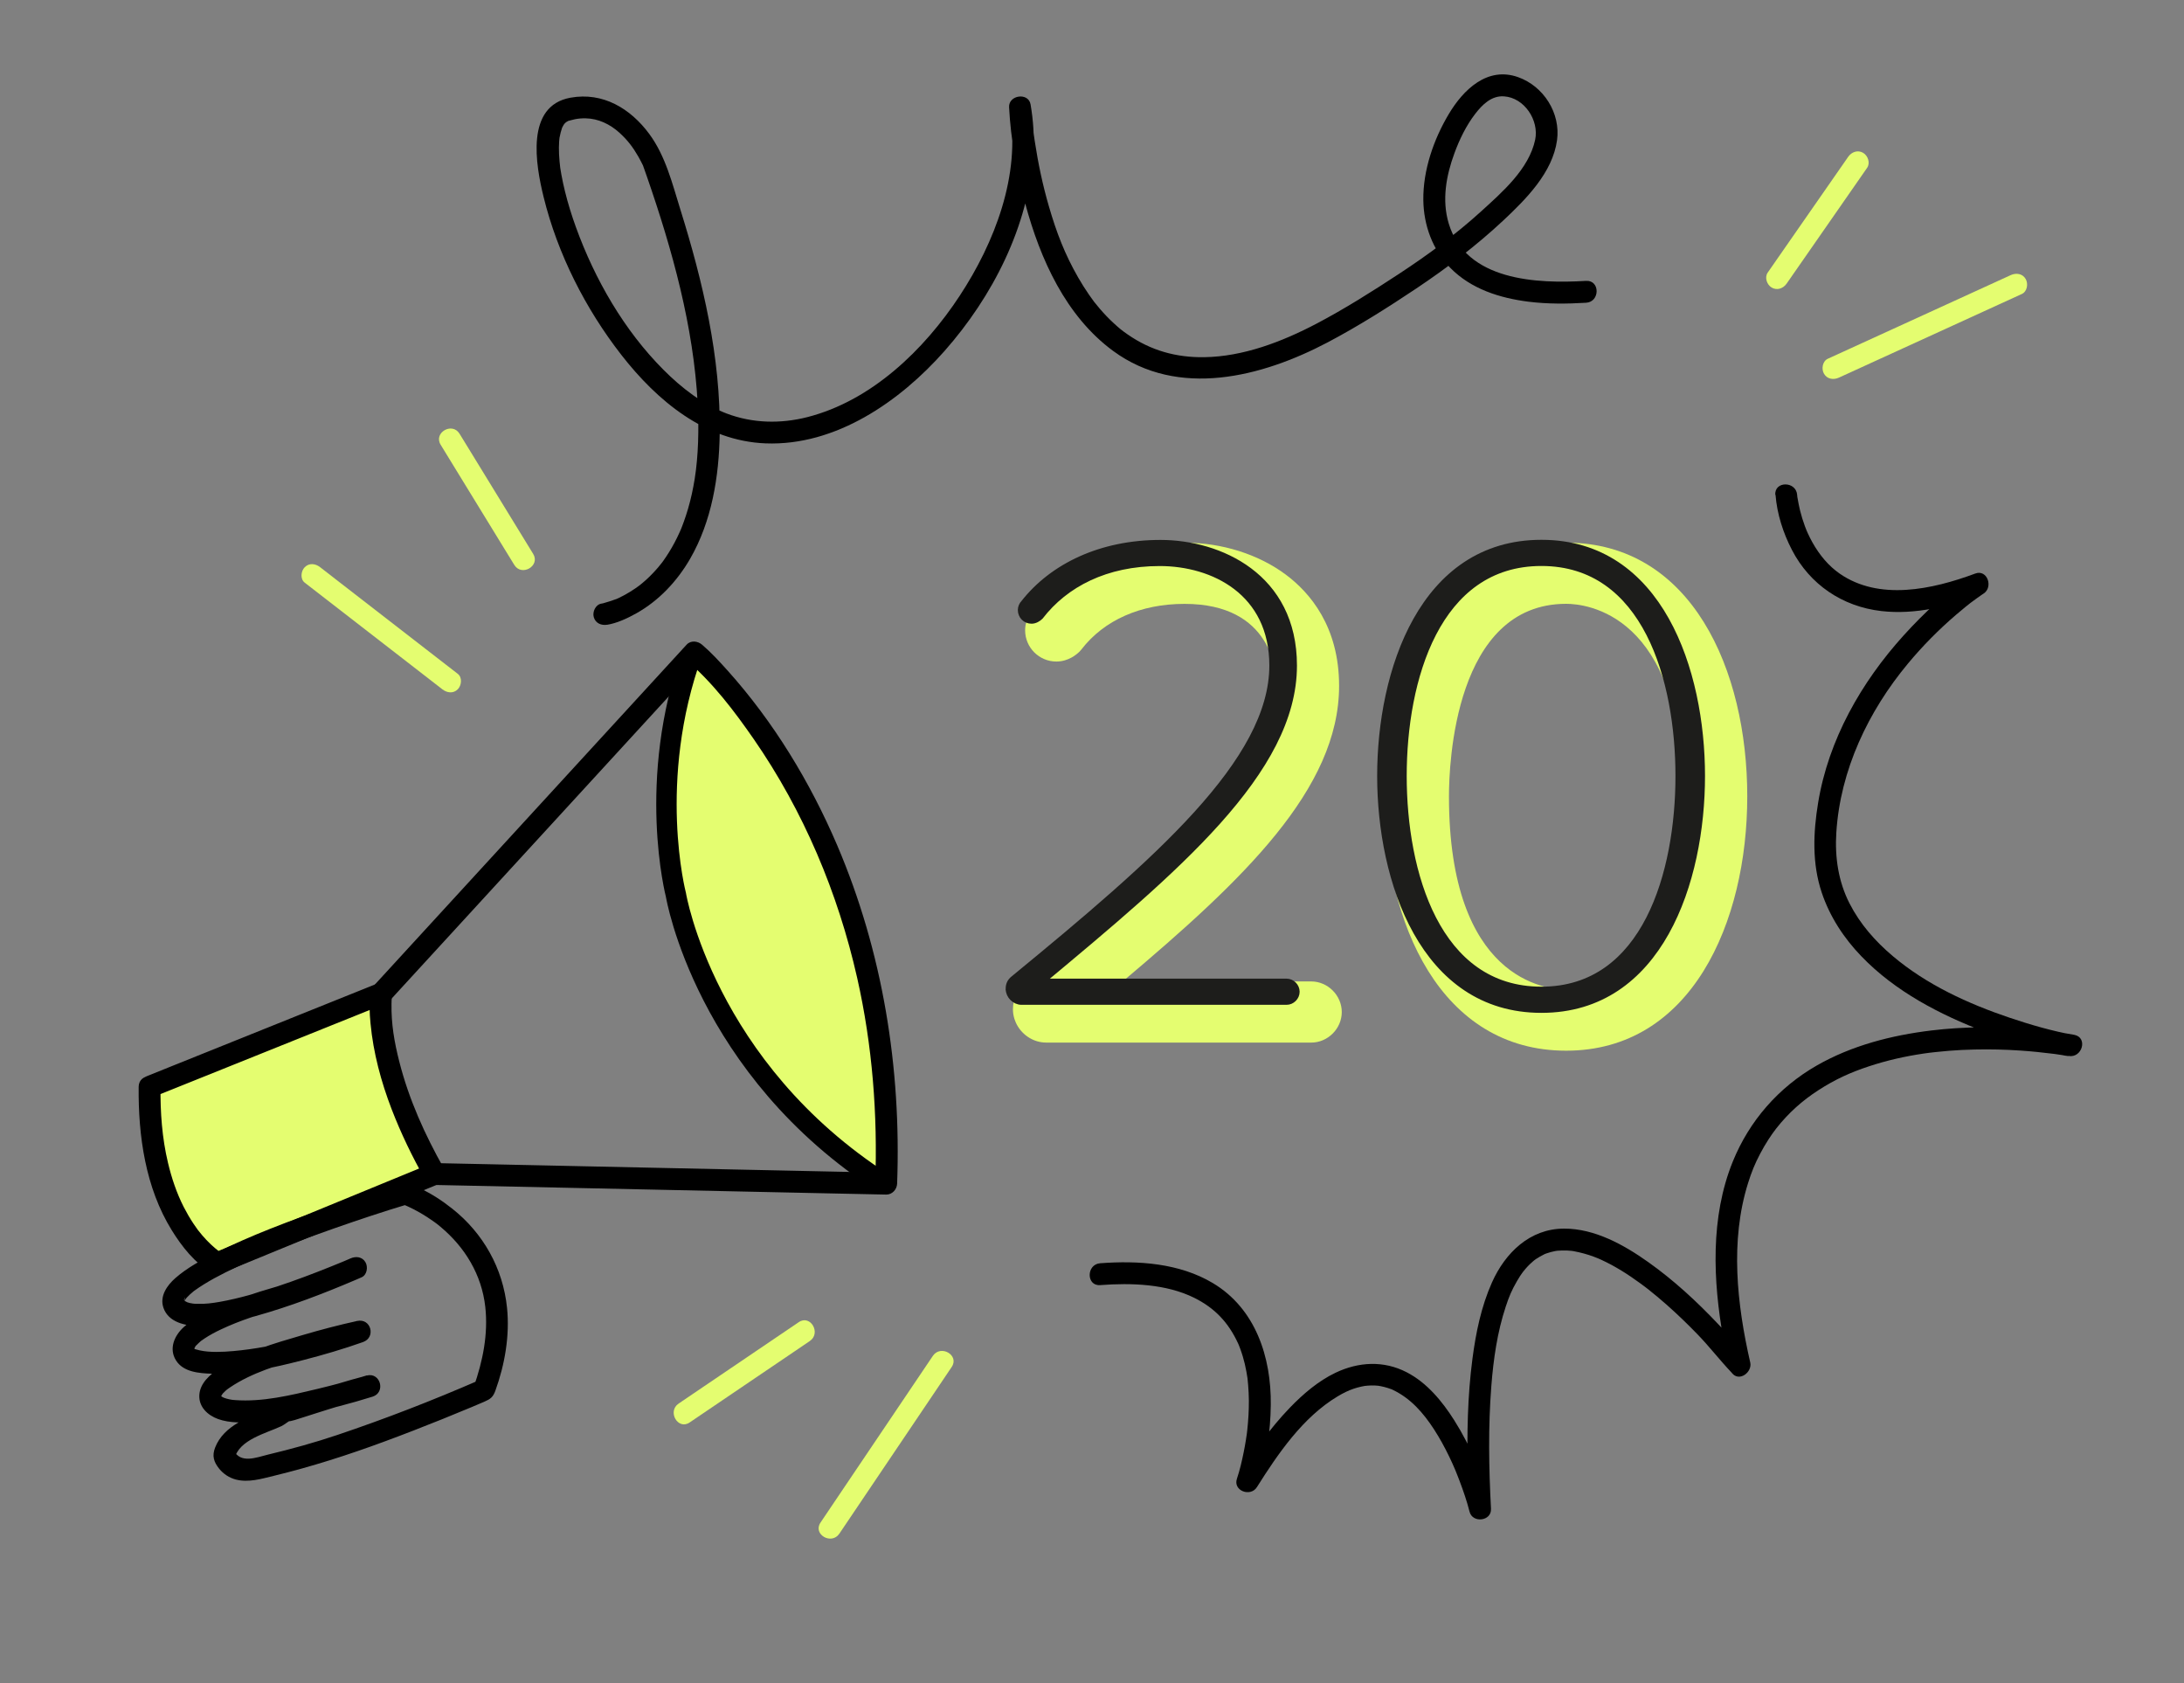 <svg xmlns="http://www.w3.org/2000/svg" id="Ebene_1" data-name="Ebene 1" viewBox="0 0 374.71 288.71"><rect x="0" y="0" width="374.71" height="288.71" fill="#808080" stroke="none"/><defs><style>      .cls-1, .cls-2, .cls-3 {        stroke-width: 0px;      }      .cls-1, .cls-4 {        fill: none;      }      .cls-2 {        fill: #e4fd70;      }      .cls-3 {        fill: #000;      }      .cls-5 {        fill: #1d1d1b;        stroke: #1d1d1b;      }      .cls-5, .cls-4 {        stroke-miterlimit: 10;      }      .cls-4 {        stroke: #000;        stroke-width: 3.5px;      }    </style></defs><path class="cls-2" d="M152.04,203.03c-54.87-35.58-32.92-91.12-32.92-91.12,24.99,24.19,32.44,56.12,32.92,91.12Z"></path><g><g><path class="cls-2" d="M177.29,173.12c0-.7.23-1.28.81-1.74,24.66-20.24,44.43-37.34,44.43-53.74,0-12.56-10.12-17.56-19.31-17.56s-16.17,3.61-20.47,9.19c-.35.35-.93.7-1.51.7-1.05,0-1.86-.81-1.86-1.86,0-.46.23-.93.47-1.16,5-6.4,13.38-10.35,23.5-10.35s22.92,5.7,22.92,21.05c0,18.15-20.24,35.01-43.27,54.2h41.99c.93,0,1.74.81,1.74,1.75s-.81,1.74-1.74,1.74h-45.48c-1.16,0-2.21-1.05-2.21-2.21Z"></path><path class="cls-2" d="M224.98,178.83h-45.48c-2.31,0-4.36-1.46-5.24-3.49l-.22-.59c-.16-.52-.25-1.06-.25-1.63,0-1.79.76-3.38,2.13-4.48,24.42-20.04,43.12-36.54,43.12-51,0-2.35-.76-14.06-15.81-14.06-7.52,0-13.81,2.78-17.7,7.83l-.3.34c-.52.52-1.94,1.72-3.99,1.72-2.96,0-5.36-2.41-5.36-5.36,0-1.25.48-2.51,1.3-3.44,5.82-7.36,15.35-11.58,26.16-11.58,6.3,0,12.59,1.99,17.25,5.46,4.18,3.11,9.16,8.95,9.16,19.09,0,17.71-16.53,33.34-37.13,50.7h32.35c2.84,0,5.24,2.4,5.24,5.25s-2.4,5.24-5.24,5.24Z"></path></g><g><path class="cls-2" d="M268.71,96.58c20.36,0,27.57,21.98,27.57,40.01s-7.21,40.13-27.57,40.13-27.68-22.22-27.68-40.13,7.21-40.01,27.68-40.01ZM268.71,100.07c-17.91,0-23.61,20.01-23.61,36.52s5.7,36.64,23.61,36.64,23.5-20.24,23.5-36.64-5.58-36.52-23.5-36.52Z"></path><path class="cls-2" d="M268.71,180.22c-21.54,0-31.18-21.91-31.18-43.63s9.64-43.51,31.18-43.51,31.07,21.85,31.07,43.51-9.61,43.63-31.07,43.63ZM268.71,103.57c-19.14,0-20.11,27.51-20.11,33.02,0,31.54,16.75,33.14,20.11,33.14,19.03,0,20-27.61,20-33.14,0-31.43-16.66-33.02-20-33.02Z"></path></g></g><path class="cls-1" d="M48.68,188.07l67.38-73.43s35.25,30.26,32.92,91.12l-82.79-1.78"></path><path class="cls-3" d="M104.09,107.18c1.76-.28,3.53-1.11,5.07-1.97,3.87-2.16,7.02-5.52,9.23-9.34,3.74-6.47,4.98-14.13,5.09-21.51.19-13.02-2.88-26.05-6.74-38.39-1.39-4.45-2.53-9.18-5.34-12.99-3.23-4.37-7.96-7.23-13.53-6.22-7.76,1.4-5.96,11.52-4.6,17.04,2.4,9.76,7.18,19.17,13.34,27.08s14.43,14.77,24.74,15.17c12.03.47,23.06-7.19,30.7-15.84,8.23-9.32,14.45-21.4,15.24-33.96.18-2.8,0-5.6-.48-8.36-.37-2.08-3.79-1.6-3.68.5.28,5.56,1.33,11.2,2.78,16.56,2.56,9.5,6.95,19.29,15.09,25.26,11.15,8.17,25.51,4.45,36.76-1.47,5.26-2.77,10.33-5.98,15.27-9.28,5.24-3.51,10.28-7.33,14.89-11.64,3.9-3.66,8.45-8.2,9.22-13.76.64-4.65-2.29-9.27-6.69-10.83-5.26-1.86-9.38,2.14-11.88,6.33-2.6,4.35-4.44,9.66-4.37,14.77.06,4.32,1.59,8.53,4.64,11.63,3.56,3.62,8.48,5.17,13.4,5.79,3.28.41,6.59.38,9.89.18,2.4-.14,2.41-3.89,0-3.75-8.45.51-20.6,0-23.57-9.83-1.21-4.02-.44-8.22.98-12.08.87-2.37,2.02-4.74,3.57-6.75,1.22-1.58,2.79-3.14,4.93-2.99,3.51.23,6.04,4.12,5.35,7.43-1.06,5.04-5.69,9.04-9.32,12.34-4.36,3.96-9.13,7.45-14.05,10.68-4.58,3.01-9.27,5.97-14.13,8.53-5.96,3.13-12.6,5.66-19.27,5.76-4.81.07-9.15-1.13-13.13-3.89-.97-.67-1.46-1.06-2.44-1.97-.85-.78-1.64-1.61-2.39-2.49-.83-.97-1.1-1.33-1.82-2.37-.66-.96-1.28-1.94-1.86-2.95-2.3-4.01-3.72-7.71-5.03-12.23-1.06-3.64-1.84-7.36-2.41-11.11-.05-.34-.1-.68-.15-1.01-.08-.54.05.39-.02-.14-.02-.18-.05-.37-.07-.55-.07-.57-.14-1.15-.2-1.72-.07-.71-.08-1.44-.18-2.14-.01-.09-.01-.19-.02-.28-1.23.17-2.46.33-3.68.5,1.96,11.07-2.59,22.73-8.58,31.84-6.08,9.26-15.13,17.99-26.13,20.79-4.6,1.17-9.41,1.07-13.87-.63-4.06-1.55-7.71-4.38-10.79-7.47-6.77-6.78-11.79-15.51-15.04-24.48-.73-2.02-1.37-4.07-1.88-6.15-.24-.96-.44-1.92-.62-2.89s-.23-1.34-.31-2.26c-.07-.8-.12-1.6-.11-2.39,0-.34.02-.67.04-1.01.01-.17.03-.34.05-.51.04-.46-.06.25.03-.2.11-.57.24-1.11.43-1.65.1-.3-.19.34.01-.02.06-.11.11-.23.18-.34.05-.09.11-.18.17-.27.22-.38-.15.13.01-.02.1-.1.55-.51.31-.32-.22.17.32-.17.47-.25-.21.1-.35.11-.08.05.37-.08.73-.2,1.11-.28.62-.13,1.24-.17,1.87-.16,2.15.04,4.15,1,5.74,2.43,1.42,1.27,2.37,2.53,3.31,4.17.28.49.53.99.78,1.49.05.11.22.55.05.1-.29-.77.22.67.08.27.18.52.37,1.04.55,1.56,4.35,12.55,8.01,25.69,8.71,39.02.22,4.25.11,8.86-.52,12.8-.28,1.72-.64,3.42-1.13,5.09-.22.77-.47,1.52-.74,2.27-.12.33-.24.66-.37.99-.07.17-.14.34-.21.51.15-.37-.07.16-.12.26-.54,1.2-1.15,2.37-1.85,3.49-.31.5-.64.99-.98,1.47-.09.12-.17.24-.26.35-.25.34.16-.2-.05.06-.17.22-.35.44-.53.65-.66.78-1.37,1.52-2.12,2.2-.35.32-.71.61-1.08.91-.3.25.29-.21.04-.03-.08.06-.15.12-.23.17-.19.13-.37.27-.56.4-.63.43-1.28.83-1.95,1.19-.3.16-.6.31-.91.46-.13.06-.26.12-.4.18-.47.22.36-.13-.01,0-.75.27-1.48.51-2.24.72-.1.03-.21.05-.31.06-1,.16-1.56,1.41-1.31,2.31.3,1.07,1.3,1.47,2.31,1.31h0Z"></path><path class="cls-2" d="M75.6,76.28c3.68,6.01,7.37,12.02,11.05,18.03.53.86,1.06,1.73,1.59,2.59,1.26,2.05,4.5.17,3.24-1.89-3.68-6.01-7.37-12.02-11.05-18.03-.53-.86-1.06-1.73-1.59-2.59-1.26-2.05-4.5-.17-3.24,1.89h0Z"></path><path class="cls-2" d="M317.1,26.89c-4.03,5.79-8.05,11.58-12.08,17.37l-1.73,2.49c-.58.83-.15,2.08.67,2.57.93.55,1.99.16,2.57-.67l12.08-17.37,1.73-2.49c.58-.83.15-2.08-.67-2.57-.93-.55-1.99-.16-2.57.67h0Z"></path><path class="cls-2" d="M52.28,99.94c6.89,5.33,13.77,10.67,20.66,16,.98.76,1.97,1.52,2.95,2.29.8.62,1.87.78,2.65,0,.65-.65.81-2.03,0-2.65-6.89-5.33-13.77-10.67-20.66-16-.98-.76-1.97-1.52-2.95-2.29-.8-.62-1.87-.78-2.65,0-.65.65-.81,2.03,0,2.65h0Z"></path><path class="cls-3" d="M304.63,84.88c.25,3.26,1.31,6.55,2.81,9.44,3.09,5.97,8.68,9.72,15.33,10.49,5.81.67,11.75-.81,17.15-2.83-.48-1.14-.96-2.28-1.44-3.43-4.39,2.84-8.36,6.57-11.86,10.43-7.29,8.05-12.9,17.89-14.68,28.7-.85,5.14-1.06,10.43.62,15.43,1.38,4.12,3.79,7.8,6.8,10.92,5.8,6.03,13.48,10.02,21.22,12.96,4.54,1.73,9.3,3.24,14.09,4.09.07.01.15.03.22.04,2.35.42,3.38-3.15,1-3.62-2.54-.5-5.14-.77-7.71-.98-5.59-.46-11.24-.44-16.81.23-6.84.83-13.66,2.57-19.68,6.02-6.55,3.76-11.55,9.47-14.39,16.46-3.89,9.58-3.4,20.45-1.62,30.44.3,1.68.65,3.35,1.03,5.01,1.04-.61,2.09-1.22,3.13-1.82-1.57-1.98-3.28-3.87-5.02-5.71-3.68-3.9-7.65-7.56-12.03-10.67-4.17-2.96-9.19-5.76-14.45-5.74-5.87.01-10.09,4.15-12.37,9.25-1.84,4.14-2.75,8.58-3.34,13.06-.85,6.46-.96,13-.8,19.5.05,2.08.14,4.16.25,6.24l3.68-.5c-1.3-5.1-3.44-10.23-6.25-14.67-2.06-3.26-4.7-6.46-8.18-8.25-3.94-2.03-8.24-1.79-12.19.09-2.98,1.42-5.58,3.66-7.86,6.02-3.39,3.53-6.25,7.57-8.86,11.71,1.14.48,2.28.96,3.43,1.44,1.45-4.33,2.13-9.1,2.18-13.65.1-8.17-2.6-16.53-9.96-20.91-5.74-3.42-12.8-3.88-19.31-3.39-2.39.18-2.41,3.93,0,3.75,5.38-.41,11.34-.2,16.14,2.18,3.54,1.76,5.87,4.24,7.52,7.82.18.39,0-.01.12.27.09.22.17.43.25.65.16.44.31.88.44,1.32.26.86.46,1.73.62,2.62.19,1.02.21,1.2.3,2.32.07.87.11,1.75.12,2.62.01,1.68-.09,3.36-.27,5.03-.02.17-.04.35-.06.52s-.07.54-.02.16c-.05.37-.11.75-.17,1.12-.11.68-.23,1.36-.37,2.04-.31,1.53-.66,3.06-1.16,4.54-.7,2.07,2.33,3.19,3.43,1.44,3.62-5.74,7.89-12,13.84-15.56.98-.59,1.83-1,2.73-1.31.44-.15.88-.27,1.33-.37.2-.04.4-.08.61-.12.37-.06.09-.02.01,0,.17-.02.34-.04.51-.05.41-.03.82-.04,1.23-.02.19,0,.37.02.56.04.36.03.05,0-.02,0,.16.02.31.05.47.08.38.08.76.17,1.14.29.17.05.34.12.52.18.49.17-.04-.04.35.14,3.09,1.45,5.28,3.98,7.1,6.78.97,1.49,1.82,3.06,2.6,4.66.37.77.72,1.54,1.05,2.32-.17-.39.06.14.1.25.07.18.15.36.22.55.14.35.28.7.41,1.05.65,1.73,1.27,3.5,1.72,5.3.51,2.02,3.8,1.64,3.68-.5-.37-7.01-.49-14.06.06-21.06.36-4.6,1.02-9.24,2.48-13.64.57-1.71.98-2.72,1.91-4.33.18-.3.36-.6.55-.9.09-.14.19-.28.29-.42.05-.08.37-.5.23-.32-.09.12.33-.4.45-.54.23-.26.46-.51.71-.75.19-.19.4-.36.6-.54.18-.16.32-.25.04-.04.13-.09.25-.19.38-.28.46-.31.94-.57,1.43-.82.21-.11.33-.13,0-.01.12-.05.24-.1.36-.14.26-.09.52-.17.78-.24.25-.07.49-.12.74-.17.12-.03.25-.04.38-.06-.02,0-.4.03.05,0,.52-.03,1.03-.06,1.55-.04.26.01.53.03.79.06.13.01.26.03.4.05-.41-.05-.16-.03.07.02,1.15.22,2.27.52,3.37.93.28.1.55.21.82.32-.48-.2.32.14.49.22.58.27,1.15.55,1.71.85,1.16.63,2.29,1.32,3.38,2.06.56.38,1.11.77,1.66,1.17.26.19.53.39.79.59.11.08.22.17.34.26-.37-.28.09.07.18.14,1.06.84,2.1,1.71,3.11,2.6,1.87,1.65,3.66,3.38,5.39,5.17,2.01,2.08,3.78,4.39,5.77,6.48.03.03.06.07.09.11,1.25,1.57,3.51-.17,3.13-1.82-2.29-10.01-3.48-20.86-.38-30.75.61-1.94,1.17-3.33,2.1-5.09.44-.83.91-1.65,1.42-2.43.22-.33.44-.66.67-.99.25-.35.56-.77.63-.85,2.13-2.72,4.57-4.86,7.22-6.57,2.93-1.9,5.59-3.09,8.68-4.11,3.07-1.02,6.23-1.73,9.43-2.2.77-.11.97-.14,2-.25.77-.08,1.53-.16,2.3-.22,1.48-.12,2.96-.19,4.44-.22,2.62-.06,5.24,0,7.85.18,1.93.13,3.85.33,5.76.57-.33-.04-.3-.04.08.01.16.02.33.05.49.07.27.04.53.08.8.12.31.05.64.14.95.16.04,0,.08.02.12.02.33-1.21.66-2.41,1-3.62-3.74-.67-7.45-1.75-11.05-2.96-7.11-2.4-14.24-5.65-20.06-10.58-3.02-2.55-5.62-5.51-7.42-9.04-1.92-3.76-2.53-7.92-2.26-12.15.68-10.72,5.48-20.8,12.29-28.98,2.5-3.01,5.26-5.8,8.23-8.35.56-.48,1.12-.95,1.69-1.41.23-.18.46-.37.69-.55.29-.23-.23.18.05-.04.12-.09.23-.18.35-.26.57-.43,1.15-.84,1.73-1.24.08-.06.16-.11.24-.16,1.69-1.09.64-4.21-1.44-3.43-7.42,2.76-16.5,4.69-23.24.02-1.91-1.32-3.46-3.17-4.69-5.36-.28-.5-.54-1.02-.78-1.54-.04-.09-.35-.81-.16-.34-.12-.3-.24-.6-.35-.9-.33-.88-.6-1.78-.83-2.69-.18-.74-.32-1.48-.45-2.23-.11-.66.05.46-.03-.2,0-.08-.02-.16-.02-.25-.18-2.39-3.93-2.41-3.75,0h0Z"></path><path class="cls-2" d="M118.32,243.99c6.02-4.08,12.05-8.16,18.07-12.24.85-.58,1.7-1.15,2.55-1.73,1.99-1.35.11-4.6-1.89-3.24-6.02,4.08-12.05,8.16-18.07,12.24-.85.58-1.7,1.15-2.55,1.73-1.99,1.35-.11,4.6,1.89,3.24h0Z"></path><path class="cls-2" d="M144.01,263.06c5.62-8.33,11.24-16.66,16.85-24.99.81-1.2,1.62-2.41,2.43-3.61,1.35-2.01-1.89-3.89-3.24-1.89-5.62,8.33-11.24,16.66-16.85,24.99-.81,1.2-1.62,2.41-2.43,3.61-1.35,2.01,1.89,3.89,3.24,1.89h0Z"></path><path class="cls-2" d="M315.51,64.77c9.14-4.18,18.28-8.35,27.41-12.53,1.32-.6,2.64-1.21,3.96-1.81.93-.42,1.14-1.75.67-2.57-.54-.95-1.65-1.09-2.57-.67-9.14,4.18-18.28,8.35-27.41,12.53-1.32.6-2.64,1.21-3.96,1.81-.93.42-1.14,1.75-.67,2.57.54.95,1.65,1.09,2.57.67h0Z"></path><g><path class="cls-2" d="M25.67,186.4l39.74-15.96s-1.83,11.64,9.14,30.93l-37.24,15.3s-11.97-6.32-11.64-30.26Z"></path><path class="cls-3" d="M26.17,188.21c4.46-1.79,8.91-3.58,13.37-5.37,7.15-2.87,14.3-5.74,21.45-8.62l4.92-1.98c-.77-.77-1.54-1.54-2.31-2.31-.29,1.85-.21,3.76-.03,5.62.48,5.05,1.81,9.99,3.63,14.72,1.6,4.15,3.54,8.16,5.73,12.03.37-.92.75-1.84,1.12-2.75-10.89,4.47-21.78,8.94-32.67,13.42-1.53.63-3.05,1.25-4.58,1.88l1.44.19c-.1-.06-.22-.11-.31-.19-.11-.08-.24-.15-.35-.23-.1-.07-.58-.43-.31-.22.26.19-.3-.24-.41-.34-.24-.2-.47-.41-.69-.62-.52-.49-1.02-1.02-1.48-1.56-.62-.72-.88-1.07-1.49-1.98s-1.18-1.9-1.69-2.89c-1.21-2.39-2.07-4.95-2.69-7.56-1.02-4.27-1.33-8.66-1.28-13.05.03-2.41-3.72-2.42-3.75,0-.09,8.42,1.17,17.34,5.68,24.62,1.65,2.67,3.99,5.74,6.86,7.24,1.15.6,2.19-.09,3.26-.52,2.05-.84,4.1-1.68,6.15-2.52,5.9-2.42,11.8-4.84,17.69-7.27,3.87-1.59,7.75-3.18,11.62-4.77,1.11-.46,1.77-1.6,1.12-2.75-3.27-5.78-6.02-11.87-7.66-18.32-.86-3.38-1.4-6.48-1.34-9.96,0-.41.03-.81.06-1.21.03-.45.06-.5-.01,0,.19-1.23-.82-2.9-2.31-2.31-4.46,1.79-8.91,3.58-13.37,5.37-7.15,2.87-14.3,5.74-21.45,8.62-1.64.66-3.28,1.32-4.92,1.98-.94.38-1.6,1.25-1.31,2.31.25.89,1.36,1.69,2.31,1.31Z"></path></g><path class="cls-3" d="M66.74,171.77c6.04-6.59,12.09-13.17,18.13-19.76,9.64-10.5,19.28-21.01,28.91-31.51,2.22-2.42,4.44-4.84,6.66-7.26h-2.65c4.58,3.94,8.24,8.79,11.52,13.52,8.55,12.34,14.46,26.37,17.76,40.99,2.61,11.57,3.53,23.44,3.09,35.28l1.88-1.88c-8.77-.19-17.54-.38-26.32-.56-13.87-.3-27.74-.6-41.62-.89-3.18-.07-6.37-.14-9.55-.2-2.41-.05-2.41,3.7,0,3.75,8.77.19,17.54.38,26.32.56,13.87.3,27.74.6,41.62.89,3.18.07,6.37.14,9.55.2,1.04.02,1.84-.88,1.88-1.88.73-19.85-2.47-39.76-10.29-58.05-4.65-10.86-10.91-21.17-18.82-29.98-1.38-1.53-2.79-3.07-4.36-4.41-.74-.64-1.93-.79-2.65,0-6.04,6.59-12.09,13.17-18.13,19.76-9.64,10.5-19.28,21.01-28.91,31.51-2.22,2.42-4.44,4.84-6.66,7.26-1.63,1.78,1.02,4.43,2.65,2.65h0Z"></path><path class="cls-3" d="M60.2,215.82c-.36.16-.72.31-1.09.47-.46.2.33-.14-.19.08-.21.09-.42.17-.63.26-.55.23-1.1.45-1.65.67-2.96,1.19-5.94,2.31-8.97,3.32-3.28,1.09-6.62,2.09-10.02,2.69-1.22.21-2.43.38-3.85.33-.29,0-.59-.03-.88-.06.46.05-.22-.05-.36-.08-.21-.05-.42-.12-.63-.19.5.18-.14-.1-.28-.19.47.31-.02,0-.1-.15.36.68.07,0,.05.03-.07.17.17-1.19.07.18.04-.5-.03.28-.02.06.02-.56-.09.39,0-.04.1-.51-.16.19.02-.07.1-.15.19-.31.28-.45.06-.1.22-.25-.1.13.07-.09.14-.18.22-.26.18-.17.34-.35.52-.52.17-.15.34-.3.51-.44.4-.33-.12.07.32-.25.49-.35.99-.69,1.51-1.01,1.22-.76,2.48-1.44,3.76-2.08,6.01-3.02,12.36-5.35,18.7-7.57,4.17-1.46,8.37-2.86,12.6-4.13h-1c.26.07.51.19.76.28-.5-.19.01,0,.32.15.32.15.65.31.96.47.77.4,1.52.83,2.24,1.3.4.26.8.53,1.19.81.55.4.53.38,1.13.88,4.17,3.48,7.05,8.18,7.67,13.72.52,4.68-.43,9.33-1.98,13.73l.86-1.12c-7.94,3.45-16.05,6.6-24.26,9.36-3.91,1.32-7.85,2.4-11.85,3.36-2.07.5-4.75,1.64-5.96-.75l.19,1.44c.71-3.23,5.43-4.34,8.02-5.56.58-.28,1.1-.78,1.66-1.03-.96.43.6-.01.63-.02.38-.12.76-.24,1.14-.36.76-.24,1.53-.48,2.29-.73,3.3-1.05,6.6-2.08,9.95-2.95l-1-3.62c-2.82.89-5.69,1.65-8.56,2.34-4.56,1.09-9.36,2.25-14.07,1.9-.08,0-.78-.08-.39-.03-.19-.03-.38-.06-.57-.1-.18-.04-.35-.08-.53-.13-.11-.03-.67-.24-.45-.14.25.11-.24-.14-.29-.17-.36-.22.21.16-.05-.03-.33-.25.11,0-.06-.05,0,0-.08-.14-.08-.14.09-.11.03.36.05.09.03-.47,0,.26,0,0,0-.3-.13.46,0,.05.08-.28.12-.25-.02,0,.09-.15.17-.3.27-.45-.02.03-.18.18.07-.07.14-.13.27-.27.4-.4.08-.08.52-.43.22-.2.18-.14.36-.27.55-.39,3.8-2.57,8.42-3.89,12.8-5.19,3.31-.99,6.67-1.88,10.05-2.62l-1-3.62c-6.79,2.41-14.04,4.54-21.23,5.18-1.92.17-4.08.26-5.76-.11-.22-.05-.44-.11-.66-.17-.09-.02-.18-.06-.27-.08-.25-.05-.11.03-.03,0s.19.11.09.03c-.3-.22.46.4.07.05-.47-.43.11.26-.11-.1-.17-.29-.07-.19.02.12-.04-.13-.08-.25-.1-.38.08.41.04.41.05.07,0,.24-.16.31.04-.02s-.21.36-.04.11c.05-.07.09-.16.13-.24.27-.47-.18.12.19-.25.23-.23.46-.47.71-.68s.15-.13.18-.14c.17-.12.33-.24.5-.35.9-.6,1.86-1.11,2.84-1.57,3.3-1.57,6.84-2.65,10.34-3.66,2.31-.67,1.33-4.29-1-3.62-3.52,1.02-7.01,2.15-10.36,3.64-1.89.84-3.77,1.81-5.32,3.2-1.64,1.46-2.65,3.73-1.37,5.76,1.28,2.03,4.01,2.2,6.18,2.28,5.24.2,10.6-1.05,15.64-2.34,3.46-.89,6.9-1.9,10.26-3.09,2.26-.8,1.38-4.14-1-3.62-3.15.69-6.27,1.51-9.36,2.42-4.82,1.41-10.09,2.91-14.31,5.72-1.57,1.05-3.29,2.51-3.41,4.55s1.42,3.48,3.21,4.13c2.03.73,4.4.64,6.52.47,2.8-.22,5.59-.71,8.34-1.28,3.93-.82,7.83-1.83,11.66-3.03,2.29-.72,1.35-4.23-1-3.62-3.43.9-6.8,1.95-10.18,3.03-.76.24-1.53.49-2.29.73-.86.27-1.96.44-2.73.9-.17.1-.31.26-.47.37.43-.3-.02,0-.09.03-.34.17-.66.35-1,.51-3.42,1.57-7.76,2.94-9.26,6.78-.56,1.43-.24,2.47.7,3.64.73.9,1.74,1.56,2.86,1.85,2.18.56,4.4-.13,6.52-.64,6.48-1.57,12.77-3.59,19.02-5.9,3.31-1.22,6.59-2.5,9.85-3.81,1.66-.67,3.32-1.35,4.97-2.04.75-.32,1.51-.63,2.26-.96,1.06-.46,1.49-.77,1.9-1.89,1.62-4.47,2.49-9.46,2-14.22-.69-6.77-4.08-12.8-9.41-17.01-1.7-1.35-3.52-2.54-5.49-3.47-1.04-.49-2.14-1.13-3.31-.84-4.21,1.04-8.36,2.66-12.44,4.09-6.61,2.31-13.23,4.76-19.5,7.9-2.37,1.19-4.76,2.49-6.76,4.24-1.42,1.25-2.71,3.08-2.05,5.06.85,2.54,3.79,3.15,6.15,3.15,3.26-.01,6.55-.83,9.68-1.7,5.87-1.64,11.59-3.83,17.19-6.22.33-.14.66-.28.99-.43.93-.41,1.13-1.76.67-2.57-.55-.96-1.64-1.08-2.57-.67h0Z"></path><g><path class="cls-5" d="M173.04,169.63c0-.7.23-1.28.81-1.74,24.66-20.24,44.43-37.34,44.43-53.74,0-12.56-10.12-17.56-19.31-17.56s-16.17,3.61-20.47,9.19c-.35.35-.93.7-1.51.7-1.05,0-1.86-.81-1.86-1.86,0-.46.23-.93.47-1.16,5-6.4,13.38-10.35,23.5-10.35s22.92,5.7,22.92,21.05c0,18.15-20.24,35.01-43.27,54.2h41.99c.93,0,1.74.81,1.74,1.75s-.81,1.74-1.74,1.74h-45.48c-1.16,0-2.21-1.05-2.21-2.21Z"></path><path class="cls-5" d="M264.46,93.09c20.36,0,27.57,21.98,27.57,40.01s-7.21,40.13-27.57,40.13-27.68-22.22-27.68-40.13,7.21-40.01,27.68-40.01ZM264.46,96.58c-17.91,0-23.61,20.01-23.61,36.52s5.7,36.64,23.61,36.64,23.5-20.24,23.5-36.64-5.58-36.52-23.5-36.52Z"></path></g><path class="cls-4" d="M151.72,203.04c-30.81-19.74-35.75-49.54-35.75-49.54,0,0-5.13-19.59,2.83-41.58"></path></svg>